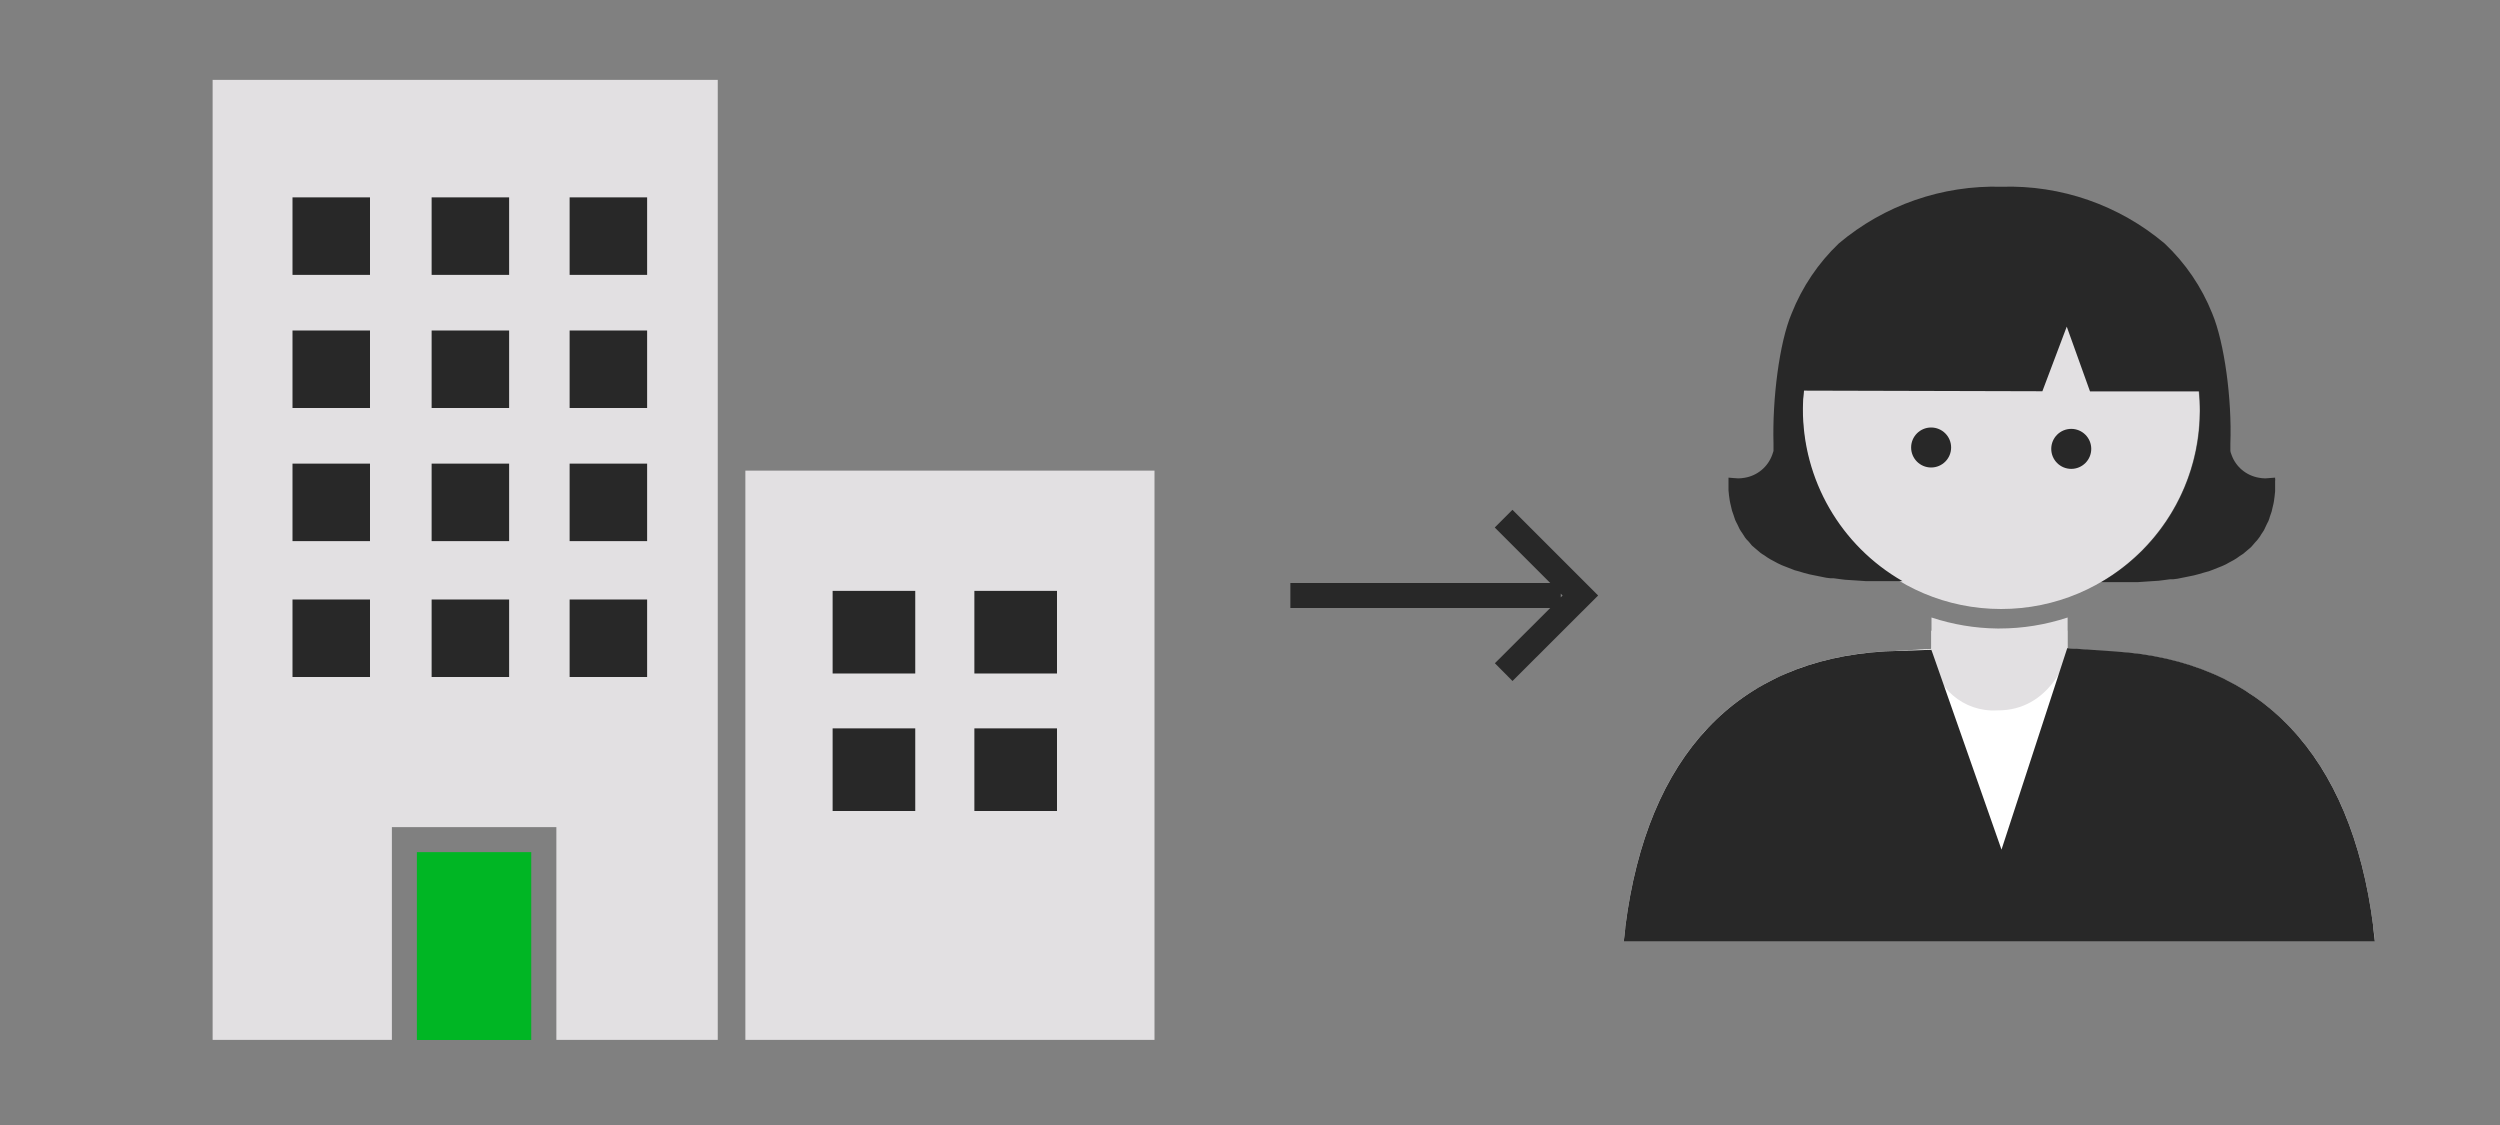 <?xml version="1.0" encoding="UTF-8"?><svg id="FLT_ART_WORKS" xmlns="http://www.w3.org/2000/svg" viewBox="0 0 200 90"><rect x="0" y="0" width="200" height="90" fill="#808080" stroke="none"/><defs><style>.cls-1{fill:#00b624;}.cls-2{fill:#fff;}.cls-3{fill:#e2e0e2;}.cls-4{fill:#282828;}</style></defs><g id="businessSuccessionPlanning"><g><polygon class="cls-3" points="17.01 6.39 17.01 83.19 31.35 83.19 31.35 68.17 31.35 66.17 33.35 66.17 42.51 66.17 44.51 66.17 44.51 68.17 44.51 83.19 57.42 83.19 57.42 6.39 17.01 6.39"/><rect class="cls-3" x="59.63" y="37.65" width="32.73" height="45.54"/><rect class="cls-4" x="66.61" y="47.27" width="6.61" height="6.61"/><rect class="cls-4" x="77.95" y="47.27" width="6.61" height="6.61"/><rect class="cls-1" x="33.35" y="68.17" width="9.15" height="15.03"/><rect class="cls-4" x="66.61" y="58.27" width="6.61" height="6.61"/><rect class="cls-4" x="77.95" y="58.27" width="6.61" height="6.61"/><rect class="cls-4" x="23.4" y="15.79" width="6.2" height="6.2"/><rect class="cls-4" x="34.53" y="15.79" width="6.2" height="6.2"/><rect class="cls-4" x="45.57" y="15.79" width="6.2" height="6.2"/><rect class="cls-4" x="23.4" y="26.44" width="6.2" height="6.2"/><rect class="cls-4" x="34.53" y="26.44" width="6.2" height="6.2"/><rect class="cls-4" x="45.57" y="26.44" width="6.2" height="6.2"/><rect class="cls-4" x="23.4" y="37.09" width="6.2" height="6.2"/><rect class="cls-4" x="34.53" y="37.09" width="6.2" height="6.2"/><rect class="cls-4" x="45.57" y="37.09" width="6.2" height="6.2"/><rect class="cls-4" x="23.4" y="47.96" width="6.2" height="6.2"/><rect class="cls-4" x="34.53" y="47.96" width="6.2" height="6.2"/><rect class="cls-4" x="45.57" y="47.96" width="6.2" height="6.2"/></g><g><path class="cls-4" d="M120.99,40.79l-1.41,1.41,4.44,4.44h-20.79v2h20.79l-4.43,4.42,1.41,1.42,6.85-6.84-6.85-6.85Zm3.87,6.7l.15,.15-.15,.15v-.3Z"/><g><path class="cls-2" d="M189.86,74.11c-1.72-13.48-8.69-21.03-20.19-21.93h-.86l-3.43-.33v-1.4c-1.72,.57-9.22,.55-10.87,0v1.46l-3.34,.19h-.33c-11.86,.7-19.06,8.29-20.81,22,0,.17-.13,1.21-.13,1.21h60.09s-.11-1.04-.13-1.21Z"/><path class="cls-3" d="M159.95,50.28h-.17c-1.79-.02-3.56-.32-5.26-.88v2.92c.25,2.67,2.57,4.67,5.26,4.51,4.3,.05,5.63-4.4,5.63-4.4v-3.03c-1.76,.58-3.6,.88-5.45,.88Z"/><circle class="cls-3" cx="160.09" cy="32.84" r="15.88"/><circle class="cls-4" cx="154.49" cy="35.8" r="1.6"/><circle class="cls-4" cx="165.7" cy="35.91" r="1.6"/><path class="cls-4" d="M182.01,38.37v-.16c-.14,0-.64,.06-.78,.06h0c-.17,0-.34-.02-.51-.05-1.01-.17-1.86-.87-2.2-1.84-.05-.12-.09-.26-.09-.3v-.12c0-.11,0-.22,0-.33v-.15c.13-3.52-.47-8.05-1.45-10.4-.85-2.13-2.15-4.04-3.82-5.61-3.64-3.06-8.27-4.68-13.03-4.53-4.75-.14-9.39,1.47-13.02,4.53-1.65,1.57-2.94,3.49-3.78,5.61-.99,2.33-1.55,6.87-1.45,10.4v.15c0,.11,0,.22,0,.33v.12c-.03,.1-.06,.2-.1,.3-.35,.97-1.19,1.67-2.2,1.84-.17,.03-.35,.05-.52,.05h0c-.14,0-.64-.05-.78-.06v.16h0v.85c0,.12,.07,.68,.1,.83s.05,.27,.09,.41,.05,.26,.09,.39,.09,.26,.14,.4,.07,.24,.12,.36,.12,.24,.18,.36,.11,.24,.17,.36,.14,.21,.21,.32,.15,.24,.23,.36,.16,.19,.25,.28,.19,.24,.3,.36l.27,.23c.13,.12,.26,.23,.4,.34s.19,.13,.29,.19c.16,.12,.33,.23,.5,.33l.3,.16c.2,.11,.4,.22,.61,.31l.33,.13c.23,.09,.47,.19,.72,.28l.37,.1c.26,.09,.53,.16,.82,.23l.44,.09,.89,.18,.33,.04h.25l.52,.07,.4,.05,.78,.05,.88,.06h2.94c-4.95-2.84-8-8.12-7.97-13.83,0-.47,.03-.94,.09-1.41l19.07,.05,1.95-5.17,1.86,5.18h8.73c.05,.55,.08,1.1,.07,1.65-.04,5.62-3.04,10.79-7.9,13.61h2.93l.88-.06,.78-.05,.4-.05,.52-.07h.25l.33-.04,.89-.18,.44-.09c.29-.07,.56-.15,.82-.23l.37-.1c.26-.09,.49-.19,.72-.28l.33-.13c.21-.09,.42-.19,.61-.31l.3-.16c.18-.1,.34-.21,.5-.33l.29-.19c.14-.11,.26-.23,.4-.34s.19-.16,.26-.23,.21-.24,.31-.36c.09-.09,.17-.18,.24-.28,.09-.11,.17-.23,.24-.36,.07-.11,.15-.21,.21-.32s.12-.24,.17-.36,.12-.24,.18-.36,.08-.24,.12-.36,.1-.27,.14-.4c.04-.13,.05-.26,.09-.39s.06-.27,.09-.41,.09-.71,.1-.83v-.85l.02-.08Z"/><path class="cls-4" d="M189.86,74.11c-1.75-13.71-8.95-21.3-20.76-22l-3.72-.26-5.26,16.12-5.61-15.99-3.72,.13c-11.81,.7-19.01,8.29-20.76,22,0,.17-.13,1.21-.13,1.21h60.09s-.13-1.04-.13-1.21Z"/></g></g></g></svg>